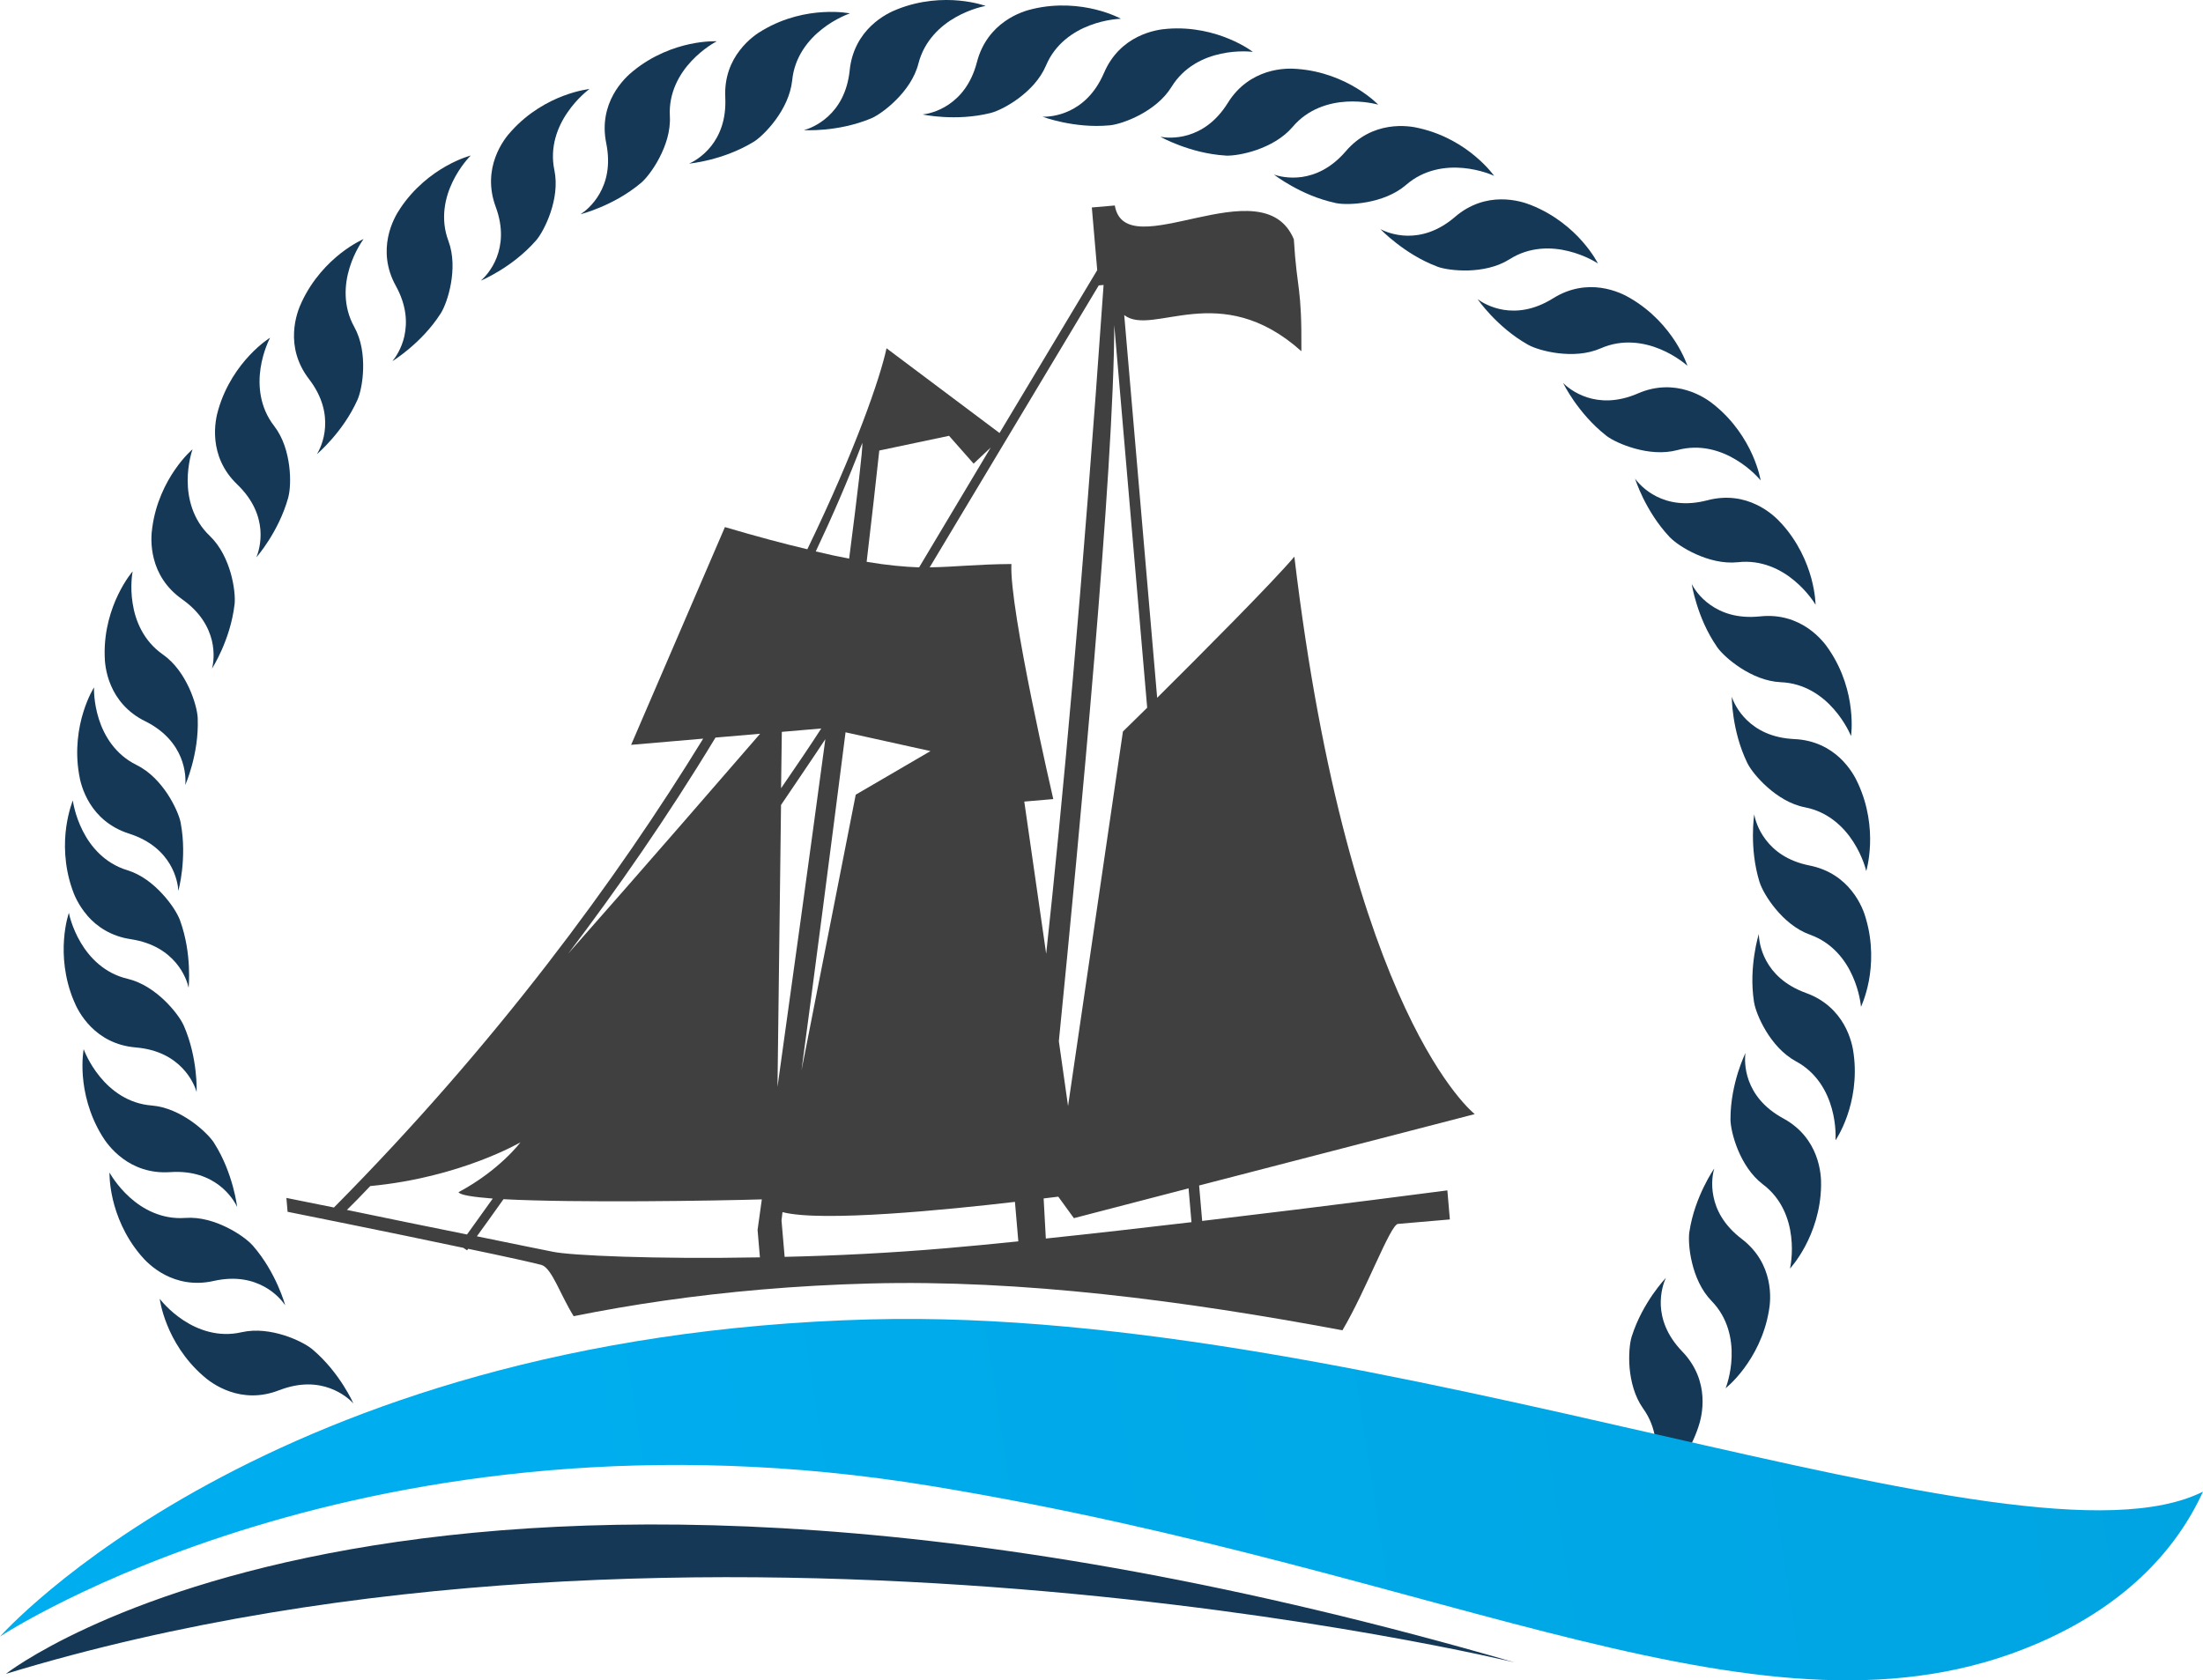 <?xml version="1.0" encoding="UTF-8"?> <svg xmlns="http://www.w3.org/2000/svg" xmlns:xlink="http://www.w3.org/1999/xlink" id="Layer_1" width="1103.63" height="842" viewBox="0 0 1103.63 842"><defs><style>.cls-1{fill:#143856;}.cls-2{fill:url(#linear-gradient);}.cls-3{fill:#404041;}</style><linearGradient id="linear-gradient" x1="227.64" y1="792.63" x2="1305.18" y2="795.63" gradientTransform="translate(-59.62 62.94) rotate(-8.97)" gradientUnits="userSpaceOnUse"><stop offset="0" stop-color="#00adee"></stop><stop offset="1" stop-color="#00a1dd"></stop></linearGradient></defs><path class="cls-1" d="M68.02,524.88c11.48.95,18.68,5.53,23.28,10.29,4.6,4.77,6.6,9.88,7.19,12.05,0,0,.2-4.24-.51-10.49-.72-6.25-2.28-14.48-5.92-22.82l-.12-.22-.02-.05h0c-1.32-2.93-4.74-7.75-9.54-12.37-4.81-4.59-11.13-9.04-18.43-10.79-11.53-2.67-19.08-10.63-23.51-18.15-4.48-7.54-5.87-14.49-5.92-14.89,0,0-1.84,5.06-2.43,13.2-.62,8.13.05,19.4,4.95,31.01v-.03c1,2.56,3.6,8,8.59,13,4.93,4.97,12.27,9.43,22.4,10.25Z"></path><path class="cls-1" d="M43.82,458.91c4.66,5.32,11.69,10.23,21.71,11.72,11.37,1.74,18.26,6.74,22.56,11.81,4.29,5.06,5.92,10.26,6.39,12.49,0,0,.45-4.21.15-10.51-.3-6.29-1.33-14.59-4.42-23.15l-.06-.25-.05-.04c-1.12-3-4.16-8.07-8.7-12.97-4.5-4.92-10.45-9.76-17.68-11.97-11.29-3.43-18.32-11.85-22.26-19.68-3.97-7.8-4.92-14.82-4.98-15.24.03,0-2.09,4.95-3.26,13.02-1.16,8.08-1.2,19.35,2.9,31.25.83,2.61,3.1,8.21,7.72,13.5Z"></path><path class="cls-1" d="M61.53,580.58c5.68,4.19,13.6,7.48,23.74,6.77,11.47-.77,19.28,2.62,24.56,6.63,5.26,4.03,8.02,8.74,8.96,10.83,0,0-.47-4.23-2.13-10.27-1.66-6.07-4.46-13.99-9.32-21.66l-.14-.22v-.04c-1.77-2.69-5.85-6.95-11.33-10.79-5.47-3.8-12.35-7.25-19.87-7.86-11.78-.9-20.45-7.64-25.97-14.44-5.55-6.76-7.97-13.4-8.11-13.79,0,0-1.03,5.26-.42,13.41.63,8.12,2.99,19.17,9.58,29.94h0c1.39,2.34,4.78,7.33,10.45,11.48Z"></path><path class="cls-1" d="M107.05,641.88c11.23-2.51,19.47-.33,25.28,2.83,5.84,3.16,9.24,7.44,10.52,9.33,0-.02-1.09-4.09-3.65-9.84-2.57-5.75-6.53-13.13-12.53-20l-.15-.19h-.03c-2.16-2.42-6.81-6-12.81-8.96-6-2.95-13.31-5.29-20.82-4.75-11.8.88-21.4-4.44-27.88-10.31-6.51-5.87-9.91-12.07-10.13-12.44.03-.03-.2,5.36,1.65,13.36,1.85,7.94,5.85,18.49,14.01,28.11,1.74,2.11,5.86,6.54,12.08,9.79,6.26,3.26,14.57,5.32,24.47,3.07Z"></path><path class="cls-1" d="M139.87,696.65c10.71-4.16,19.21-3.27,25.42-1,6.24,2.26,10.27,5.96,11.77,7.66,0,0-1.7-3.89-5.09-9.19-3.4-5.3-8.43-12.01-15.38-17.89l-.19-.17-.04-.02.02.02c-2.48-2.06-7.67-4.91-14.03-6.94-6.37-1.99-13.93-3.2-21.32-1.54-11.5,2.68-21.81-1.15-29.11-5.96-7.33-4.8-11.64-10.44-11.9-10.79.02,0,.62,5.38,3.68,12.97,3,7.55,8.58,17.4,18.09,25.67,2.03,1.83,6.74,5.56,13.41,7.84,6.67,2.3,15.22,3.05,24.66-.68Z"></path><path class="cls-1" d="M832,654.18c-.28-6.64,1.58-11.77,2.54-13.84,0,0-2.93,3.09-6.52,8.24-3.58,5.19-7.82,12.43-10.57,21.12l-.08.21v.04c-.92,3.09-1.55,8.96-.99,15.62.63,6.61,2.42,14.09,6.78,20.25,6.91,9.61,7.33,20.58,5.74,29.16-1.63,8.61-5.14,14.77-5.36,15.12,0,0,4.72-2.62,10.56-8.35,5.79-5.71,12.71-14.62,16.68-26.59v.02c.89-2.6,2.56-8.41,2.07-15.43-.44-7.01-3.05-15.19-10.08-22.49-7.99-8.28-10.45-16.47-10.77-23.08Z"></path><path class="cls-1" d="M872.48,620.76c-9.14-6.98-12.8-14.7-14.09-21.2-1.33-6.48-.28-11.85.41-14.03-.03,0-2.45,3.48-5.2,9.11-2.76,5.68-5.87,13.45-7.24,22.45l-.06.25v.03-.02c-.43,3.19-.2,9.09,1.39,15.56,1.58,6.48,4.49,13.58,9.75,19.01,8.29,8.47,10.34,19.24,10.05,27.99-.28,8.75-2.84,15.36-3.02,15.73-.02,0,4.28-3.3,9.14-9.82,4.9-6.54,10.42-16.39,12.52-28.82v.02c.52-2.69,1.28-8.69-.27-15.56-1.51-6.88-5.29-14.56-13.39-20.7Z"></path><path class="cls-1" d="M893.3,560.4c-10.13-5.54-14.88-12.57-17.18-18.83-2.26-6.2-2.03-11.66-1.69-13.92,0,0-1.88,3.8-3.78,9.82-1.84,6-3.73,14.15-3.74,23.27v.28c.04,3.22,1.2,8.99,3.73,15.16,2.58,6.16,6.51,12.72,12.51,17.3,9.48,7.1,13.16,17.46,14.16,26.15,1.06,8.71-.5,15.62-.57,16.03-.03,0,3.7-3.91,7.56-11.13,3.84-7.18,7.81-17.77,8-30.37.08-2.75-.09-8.76-2.64-15.35-2.52-6.56-7.43-13.58-16.36-18.41Z"></path><path class="cls-1" d="M923.71,513.32c-3.53-6.12-9.43-12.32-19.01-15.75-10.79-3.94-16.61-10.19-19.79-16-3.2-5.81-3.77-11.26-3.79-13.54,0,0-1.32,4.07-2.23,10.3-.95,6.22-1.6,14.57-.22,23.59l.02.25.04.06v-.02c.49,3.18,2.52,8.69,5.97,14.43,3.45,5.68,8.39,11.58,15,15.19,10.43,5.57,15.66,15.24,17.98,23.69,2.37,8.44,1.85,15.52,1.85,15.89-.02,0,3.07-4.4,5.8-12.11,2.71-7.68,4.98-18.75,3.28-31.22-.31-2.74-1.42-8.67-4.91-14.77Z"></path><path class="cls-1" d="M934.76,460.3c-.73-2.65-2.68-8.34-7.09-13.84-4.36-5.51-11.13-10.75-21.1-12.74-11.3-2.25-17.94-7.61-21.95-12.88-4.04-5.25-5.44-10.53-5.8-12.79,0,0-.66,4.21-.66,10.49s.61,14.66,3.28,23.37l.07.24.04.04h0c.97,3.06,3.78,8.26,8.06,13.39,4.29,5.14,10.03,10.22,17.12,12.79,11.15,3.97,17.79,12.69,21.32,20.69,3.62,7.99,4.21,15.05,4.25,15.46-.02,0,2.35-4.84,3.91-12.87,1.53-8.02,2.1-19.26-1.46-31.34Z"></path><path class="cls-1" d="M898.88,370.35c-11.51-.55-18.87-4.8-23.67-9.42-4.76-4.58-6.96-9.6-7.63-11.78,0,0-.04,4.26.92,10.46.95,6.23,2.84,14.4,6.78,22.59l.11.23.03.04c1.43,2.89,4.99,7.57,9.99,12,4.99,4.42,11.41,8.63,18.84,10.08,11.62,2.25,19.47,9.91,24.2,17.29,4.74,7.35,6.4,14.26,6.47,14.65,0,0,1.58-5.13,1.9-13.29.33-8.13-.77-19.38-6.09-30.79h0c-1.09-2.5-3.91-7.86-9.04-12.66-5.17-4.79-12.65-8.95-22.8-9.4Z"></path><path class="cls-1" d="M881.65,308.88c-11.41,1.18-19.36-1.92-24.79-5.74-5.44-3.8-8.32-8.42-9.34-10.47,0,0,.61,4.2,2.51,10.19,1.87,6.02,4.96,13.8,10.14,21.3l.12.2.03.04h0c1.88,2.63,6.12,6.74,11.73,10.36,5.58,3.6,12.59,6.76,20.11,7.1,11.82.46,20.75,6.86,26.5,13.45,5.81,6.57,8.48,13.12,8.64,13.54,0,0,.83-5.34-.11-13.46-.89-8.12-3.67-19.08-10.69-29.54-1.47-2.32-5.06-7.18-10.88-11.13-5.83-3.96-13.86-6.95-23.98-5.83Z"></path><path class="cls-1" d="M855.34,250.69c-11.12,2.93-19.46,1.08-25.4-1.87-5.92-2.97-9.49-7.09-10.81-8.97,0,0,1.24,4.06,4,9.71,2.81,5.65,7.03,12.89,13.27,19.52l.16.18.05.05v-.03c2.23,2.32,7.03,5.74,13.1,8.46,6.1,2.71,13.48,4.79,21,3.98,11.76-1.32,21.57,3.65,28.24,9.26,6.73,5.6,10.39,11.69,10.58,12.07,0,0,0-5.39-2.13-13.29-2.14-7.86-6.56-18.28-15.06-27.57v.02c-1.84-2.06-6.09-6.34-12.47-9.34-6.32-3.04-14.72-4.78-24.54-2.17Z"></path><path class="cls-1" d="M820.52,197.17c-10.6,4.56-19.12,3.97-25.38,1.96-6.32-2.05-10.47-5.58-12.07-7.23,0,0,1.84,3.84,5.43,9.01,3.62,5.16,8.89,11.67,16.06,17.3l.19.14.04.03h-.04c2.59,1.97,7.84,4.61,14.3,6.39,6.44,1.79,14.06,2.7,21.34.75,11.43-3.1,21.85.32,29.34,4.89,7.52,4.5,12,9.96,12.28,10.3,0,0-.8-5.32-4.13-12.82-3.33-7.44-9.25-17.05-19.05-24.95-2.09-1.76-6.96-5.33-13.72-7.35-6.73-2.05-15.3-2.48-24.59,1.57Z"></path><path class="cls-1" d="M778.02,149.5c-9.76,6.09-18.25,6.79-24.82,5.74-6.51-1.08-11.16-3.96-12.97-5.34,0,0,2.4,3.5,6.7,8.07,4.35,4.58,10.53,10.24,18.46,14.71l.23.14h.03s0,0,0,0c2.82,1.57,8.44,3.39,15.06,4.19,6.64.79,14.28.55,21.21-2.46,10.84-4.79,21.68-2.96,29.75.39,8.08,3.34,13.36,8.08,13.67,8.36,0,0-1.63-5.15-6.01-12.04-4.39-6.86-11.7-15.47-22.56-21.8h0c-2.34-1.44-7.7-4.22-14.68-5.22-6.94-.99-15.47-.15-24.08,5.28Z"></path><path class="cls-1" d="M705.21,118.12c-6.63-.08-11.66-2.23-13.65-3.31,0,0,2.89,3.11,7.88,6.95,4.96,3.87,11.94,8.55,20.43,11.77l.26.1v.02c3.04,1.1,8.89,2.06,15.55,1.87,6.66-.22,14.2-1.61,20.58-5.62,10.01-6.37,20.97-6.18,29.46-4.07,8.51,2.08,14.46,5.96,14.8,6.21,0,0-2.38-4.85-7.74-10.98-5.36-6.14-13.89-13.54-25.58-18.21-2.54-1.06-8.25-3.01-15.28-2.95-7.04.04-15.34,2.17-23.04,8.82-8.75,7.49-17.04,9.44-23.67,9.4Z"></path><path class="cls-1" d="M652.19,88.69c-6.54.91-11.84-.44-13.98-1.23,0,0,3.33,2.63,8.81,5.7,5.5,3.09,13.11,6.63,22.01,8.55l.22.06h.03s0,0,0,0c3.18.65,9.06.71,15.63-.5,6.56-1.24,13.81-3.72,19.52-8.65,8.93-7.78,19.8-9.25,28.54-8.44,8.71.78,15.14,3.74,15.52,3.94,0,0-3.06-4.47-9.31-9.71-6.21-5.28-15.73-11.32-28.06-14.14h.04c-2.67-.67-8.6-1.76-15.56-.63-6.96,1.11-14.84,4.46-21.43,12.18-7.51,8.72-15.4,11.91-21.98,12.87Z"></path><path class="cls-1" d="M615.11,51.55c-6.07,9.78-13.42,14.12-19.76,16.07-6.36,1.92-11.76,1.35-14.01.93,0,0,3.71,2.09,9.57,4.28,5.9,2.21,13.96,4.56,23.03,5.12l.26.03h.04c3.21.12,9.06-.69,15.35-2.87,6.31-2.23,13.08-5.79,17.99-11.53,7.63-9.05,18.16-12.13,26.92-12.65,8.7-.52,15.54,1.4,15.93,1.52,0,0-3.68-3.92-10.66-8.18-6.94-4.26-17.29-8.79-29.87-9.72h.03c-2.74-.27-8.79-.44-15.5,1.72-6.68,2.18-13.99,6.65-19.32,15.29Z"></path><path class="cls-1" d="M553.05,36.57c-4.55,10.56-11.15,16-17.13,18.85-5.97,2.86-11.41,3.16-13.69,3.05,0,0,3.99,1.5,10.14,2.8,6.16,1.27,14.46,2.4,23.54,1.53h.23s.04-.03.04-.03h-.01c3.19-.33,8.86-2.03,14.77-5.15,5.88-3.15,12.04-7.71,15.98-14.12,6.21-10.1,16.13-14.76,24.73-16.57,8.55-1.86,15.58-.99,15.99-.92,0,0-4.21-3.34-11.78-6.48-7.52-3.17-18.43-6.1-31-5.1-2.71.17-8.71.92-15.01,4.08-6.3,3.14-12.81,8.7-16.79,18.06Z"></path><path class="cls-1" d="M475.33,52.32c-5.48,3.73-10.84,4.79-13.1,5.04,0,0,4.13.9,10.41,1.26,6.31.35,14.69.21,23.55-1.98l.24-.08h.03c3.11-.81,8.49-3.35,13.84-7.33,5.33-3.99,10.75-9.43,13.7-16.37,4.57-10.9,13.66-17.01,21.86-20.11,8.21-3.15,15.27-3.33,15.68-3.36,0,0-4.7-2.63-12.6-4.61-7.92-1.96-19.16-3.21-31.4-.34-2.67.59-8.49,2.21-14.22,6.31-5.74,4.04-11.35,10.53-13.9,20.34-2.88,11.16-8.61,17.5-14.09,21.23Z"></path><path class="cls-1" d="M425.68,35.17c-1.2,11.46-5.88,18.58-10.76,23.09-4.86,4.49-9.97,6.37-12.17,6.95,0,0,4.23.27,10.47-.31,6.29-.59,14.53-2.02,22.98-5.48l.22-.12h.05c2.96-1.28,7.83-4.58,12.52-9.29,4.72-4.74,9.27-10.91,11.13-18.24,2.96-11.45,11.04-18.86,18.67-23.15,7.6-4.32,14.57-5.57,14.97-5.65,0,.01-5.03-1.89-13.16-2.67-8.11-.78-19.37-.32-31.08,4.34h.02c-2.59.97-8.07,3.45-13.16,8.34-5.09,4.86-9.65,12.11-10.71,22.19Z"></path><path class="cls-1" d="M345.17,81.98c.05,0,4.26-.38,10.34-1.9,6.11-1.54,14.06-4.18,21.86-8.91l.21-.12h.04c2.71-1.74,7.06-5.72,10.98-11.1,3.94-5.4,7.46-12.2,8.26-19.7,1.16-11.78,8.09-20.31,14.97-25.69,6.87-5.43,13.59-7.71,13.94-7.84.03,0-5.23-1.13-13.39-.65-8.15.45-19.23,2.58-30.09,8.97-2.41,1.33-7.47,4.62-11.72,10.22-4.32,5.56-7.75,13.42-7.23,23.58.54,11.48-3.01,19.25-7.12,24.43-4.14,5.17-8.92,7.83-11.04,8.71Z"></path><path class="cls-1" d="M290.85,107.34s4.14-1.02,9.91-3.47c5.8-2.44,13.27-6.27,20.24-12.12l.2-.16.04-.03c2.42-2.11,6.11-6.69,9.16-12.61,3.07-5.93,5.58-13.19,5.18-20.75-.68-11.8,4.87-21.3,10.85-27.65,5.99-6.39,12.27-9.69,12.65-9.86,0,0-5.39-.32-13.39,1.37-7.98,1.69-18.6,5.48-28.39,13.45-2.15,1.69-6.65,5.72-10.04,11.88-3.39,6.16-5.6,14.45-3.55,24.41,2.27,11.28-.04,19.49-3.34,25.24-3.28,5.76-7.61,9.09-9.54,10.31Z"></path><path class="cls-1" d="M268.41,120.63l.16-.19h.03c2.09-2.46,5.04-7.59,7.18-13.89,2.14-6.34,3.47-13.87,1.95-21.27-2.43-11.58,1.59-21.78,6.6-28.99,4.92-7.25,10.62-11.43,10.98-11.68,0,0-5.38.51-13.03,3.39-7.64,2.88-17.58,8.23-26.01,17.59h0c-1.91,1.99-5.73,6.66-8.13,13.27-2.41,6.62-3.36,15.13.16,24.68,4.01,10.8,2.92,19.26.54,25.46-2.4,6.19-6.19,10.11-7.92,11.6,0,.03,3.94-1.63,9.29-4.9,5.38-3.3,12.16-8.2,18.19-15.05Z"></path><path class="cls-1" d="M202.62,168.3c-1.44,6.46-4.57,10.94-6.05,12.67,0,0,3.63-2.2,8.43-6.26,4.83-4.07,10.83-9.93,15.75-17.61l.13-.2v-.03s.01.01.01.01c1.72-2.76,3.84-8.25,5.01-14.8,1.15-6.57,1.36-14.25-1.25-21.33-4.17-11.07-1.72-21.77,2.09-29.64,3.79-7.91,8.82-12.92,9.1-13.19.02.02-5.21,1.29-12.32,5.3-7.13,4.01-16.12,10.81-23.08,21.3h.02c-1.56,2.25-4.66,7.44-6.04,14.33-1.39,6.91-1.06,15.48,3.86,24.35,5.56,10.09,5.74,18.62,4.32,25.1Z"></path><path class="cls-1" d="M162.84,214.12c-.42,6.61-2.86,11.49-4.09,13.46,0,0,3.26-2.73,7.4-7.47,4.16-4.73,9.18-11.43,12.92-19.73l.1-.24.02-.05c1.27-2.96,2.57-8.7,2.73-15.37.15-6.67-.78-14.29-4.44-20.9-5.74-10.33-4.95-21.28-2.35-29.65,2.54-8.35,6.79-14.05,7-14.38.03.01-4.96,2.08-11.4,7.1-6.4,5-14.29,13.08-19.6,24.49-1.2,2.49-3.49,8.07-3.81,15.1-.36,7.03,1.29,15.43,7.49,23.48,6.99,9.15,8.48,17.56,8.03,24.16Z"></path><path class="cls-1" d="M118.81,242.71c8.33,8.01,11.05,16.07,11.64,22.68.53,6.59-1.13,11.8-2.04,13.89.02.02,2.82-3.18,6.21-8.48,3.36-5.3,7.34-12.68,9.78-21.47l.05-.22v-.03c.83-3.12,1.28-9.01.42-15.64-.86-6.6-2.91-14-7.53-19.98-7.26-9.34-8.11-20.29-6.81-28.95,1.3-8.66,4.59-14.92,4.78-15.27,0,0-4.6,2.77-10.2,8.71-5.59,5.92-12.18,15.1-15.71,27.19h0c-.81,2.62-2.21,8.46-1.49,15.48.71,7,3.59,15.09,10.9,22.09Z"></path><path class="cls-1" d="M91.24,300.29c9.4,6.64,13.31,14.23,14.9,20.64,1.54,6.45.69,11.85.07,14.06.03,0,2.32-3.59,4.88-9.34,2.53-5.75,5.33-13.65,6.4-22.68l.04-.24v-.03c.33-3.22-.14-9.1-1.95-15.51-1.86-6.4-5.02-13.39-10.48-18.65-8.57-8.12-11.05-18.83-11.08-27.57-.04-8.74,2.3-15.46,2.44-15.83,0,0-4.15,3.44-8.79,10.17-4.64,6.69-9.77,16.75-11.41,29.24h0c-.43,2.71-.94,8.74.84,15.54,1.75,6.82,5.83,14.36,14.15,20.19Z"></path><path class="cls-1" d="M72.71,361.38c10.26,5.14,15.31,12.04,17.83,18.15,2.52,6.15,2.51,11.61,2.27,13.86,0,0,1.71-3.85,3.36-9.93,1.65-6.09,3.22-14.33,2.88-23.42v-.28c-.16-3.22-1.52-8.95-4.3-15.02-2.81-6.03-6.99-12.47-13.18-16.8-9.7-6.76-13.81-16.95-15.12-25.62-1.39-8.63-.08-15.62,0-15.99,0,0-3.57,4.03-7.15,11.39-3.59,7.32-7.16,18.05-6.86,30.65,0,2.74.39,8.75,3.19,15.22,2.78,6.47,7.97,13.32,17.07,17.8Z"></path><path class="cls-1" d="M39.63,388.13c.41,2.72,1.72,8.62,5.46,14.59,3.71,5.96,9.88,11.94,19.58,15.01,10.93,3.51,16.96,9.56,20.38,15.25,3.4,5.7,4.18,11.09,4.29,13.4,0,0,1.15-4.12,1.86-10.36.69-6.27,1-14.66-.67-23.61l-.04-.25v-.02c-.64-3.15-2.9-8.65-6.53-14.22-3.69-5.56-8.82-11.27-15.59-14.61-10.62-5.21-16.21-14.65-18.85-23-2.66-8.35-2.45-15.44-2.42-15.86,0,0-2.92,4.54-5.35,12.37-2.42,7.76-4.29,18.91-2.12,31.3h0Z"></path><path class="cls-3" d="M234.03,626.56s.15-.42.52-.78c18.82,3.9,33.96,7.27,36.85,8.13,5.11,1.7,9.31,14.95,15.99,25.63,29.02-5.85,60.29-10.45,93.89-13.34,17.77-1.53,36.04-2.55,54.3-3.04,76.31-2.03,157.39,8.54,236.93,23.45,11.89-20,23.97-52.98,27.83-53.31,5.41-.47,25.99-2.24,25.99-2.24l-1.25-14.56s-57.46,7.57-122.83,15.31l-1.53-17.76,138.08-35.77s-62.81-48.64-90.37-279.34c-10.55,12.54-46.89,49.03-68.73,70.72l-16.5-191.77c14.36,11.02,47.93-18.49,88.75,18.11.25-33.28-2.17-29.52-3.78-56.08-15.54-37.26-84.3,14.21-89.69-16.95l-11.51.99,2.7,31.4-48.94,81.62-56.61-42.46c-3.2,14.94-15.65,51.09-39.67,100.71-11.61-2.74-25.14-6.32-41.29-11.11l-46.99,109.12,36.1-3.11c-43.4,70.66-103.63,152.84-184.98,234.95-14.13-2.86-23.82-4.8-23.82-4.8l.6,6.95s50.5,10.1,88.04,18.06l1.92,1.27ZM379.52,616.31l1.18,13.75c-52.84.99-94.97-.94-103.65-2.79-4.3-.89-19.45-3.88-38.15-7.76,3.18-4.35,7.71-10.66,13.33-18.59,36.57,1.93,106.84.77,129.42.09-1.34,9.75-2.13,15.29-2.13,15.29ZM510.16,622.04c-12.92,1.33-25.27,2.51-36.48,3.47-27.35,2.35-54.91,3.72-80.6,4.3l-1.57-18.23s.17-1.46.49-4.19c19.48,5.14,82.79-1.2,116.45-5.13l1.7,19.78ZM401.53,536.34c6.27-46.84,14.44-109.43,22.06-169.38l42.55,9.41-37.45,21.85s-15.32,77.69-27.16,138.12ZM596.89,612.43c-24.31,2.87-49.43,5.73-72.96,8.2l-1.1-20.09c4.58-.54,7.33-.89,7.33-.89l7.82,10.77,57.45-14.94,1.46,16.95ZM574.71,354.63c-7.34,7.22-12.16,11.93-12.16,11.93l-27.49,187.66-4.61-32.46c10.35-104,27.63-286.31,27.76-358.84l16.49,191.7ZM550.44,143.01l2.42-.21c-10.7,153.37-20.85,262.17-28.76,335.15l-10.97-76.28,14.53-1.25s-22.12-95.25-20.98-117.79c-17.29.11-28.36,1.48-40.94,1.67l84.7-141.29ZM475.44,218.39l12.31,13.94,8.56-8.07-35.87,60.05c-7.47-.28-15.75-1.01-26.28-2.78,2.43-20.87,4.65-39.84,6.34-55.84v.07s34.93-7.37,34.93-7.37ZM432,221.94c.25,2.94-2.38,25.28-6.61,57.98-4.97-.91-10.59-2.13-16.72-3.6,8.37-17.68,16.25-35.88,23.32-54.38ZM391.68,366.74l19.74-1.7c-5.2,8.08-12.09,18.3-20.13,29.95l.38-28.25ZM413.47,370.39c-8.05,59.73-17.16,125.59-23.97,174.25l1.77-141.27c8.67-12.89,16.34-24.04,22.2-32.98ZM358.44,369.6l22.35-1.92c-18.32,21.17-57.1,65.95-96.08,110.12,24.15-31.85,49.51-68.18,73.73-108.2ZM185.51,594.33c45.15-4.26,75.23-21.92,75.23-21.92,0,0-10.36,13.96-31.04,25,.75,1.42,7.24,2.41,17.16,3.19-5.63,7.74-9.98,14.04-12.9,18-19.75-3.97-42.44-8.61-60.17-12.31,2.94-2.84,6.89-6.89,11.71-11.97Z"></path><path class="cls-2" d="M436.06,661.14C133.04,669.22,0,820.08,0,820.08c0,0,184.1-121.92,466.63-75.42,262.28,43.16,418.29,136.4,552.78,79.42,44-18.63,70.4-46.4,84.21-76.62-91.6,46.04-412.64-93.1-667.57-86.31Z"></path><path class="cls-1" d="M2.94,838.77s208.56-164.55,755.88-5.72c0,0-409.52-99.83-755.88,5.72Z"></path></svg> 